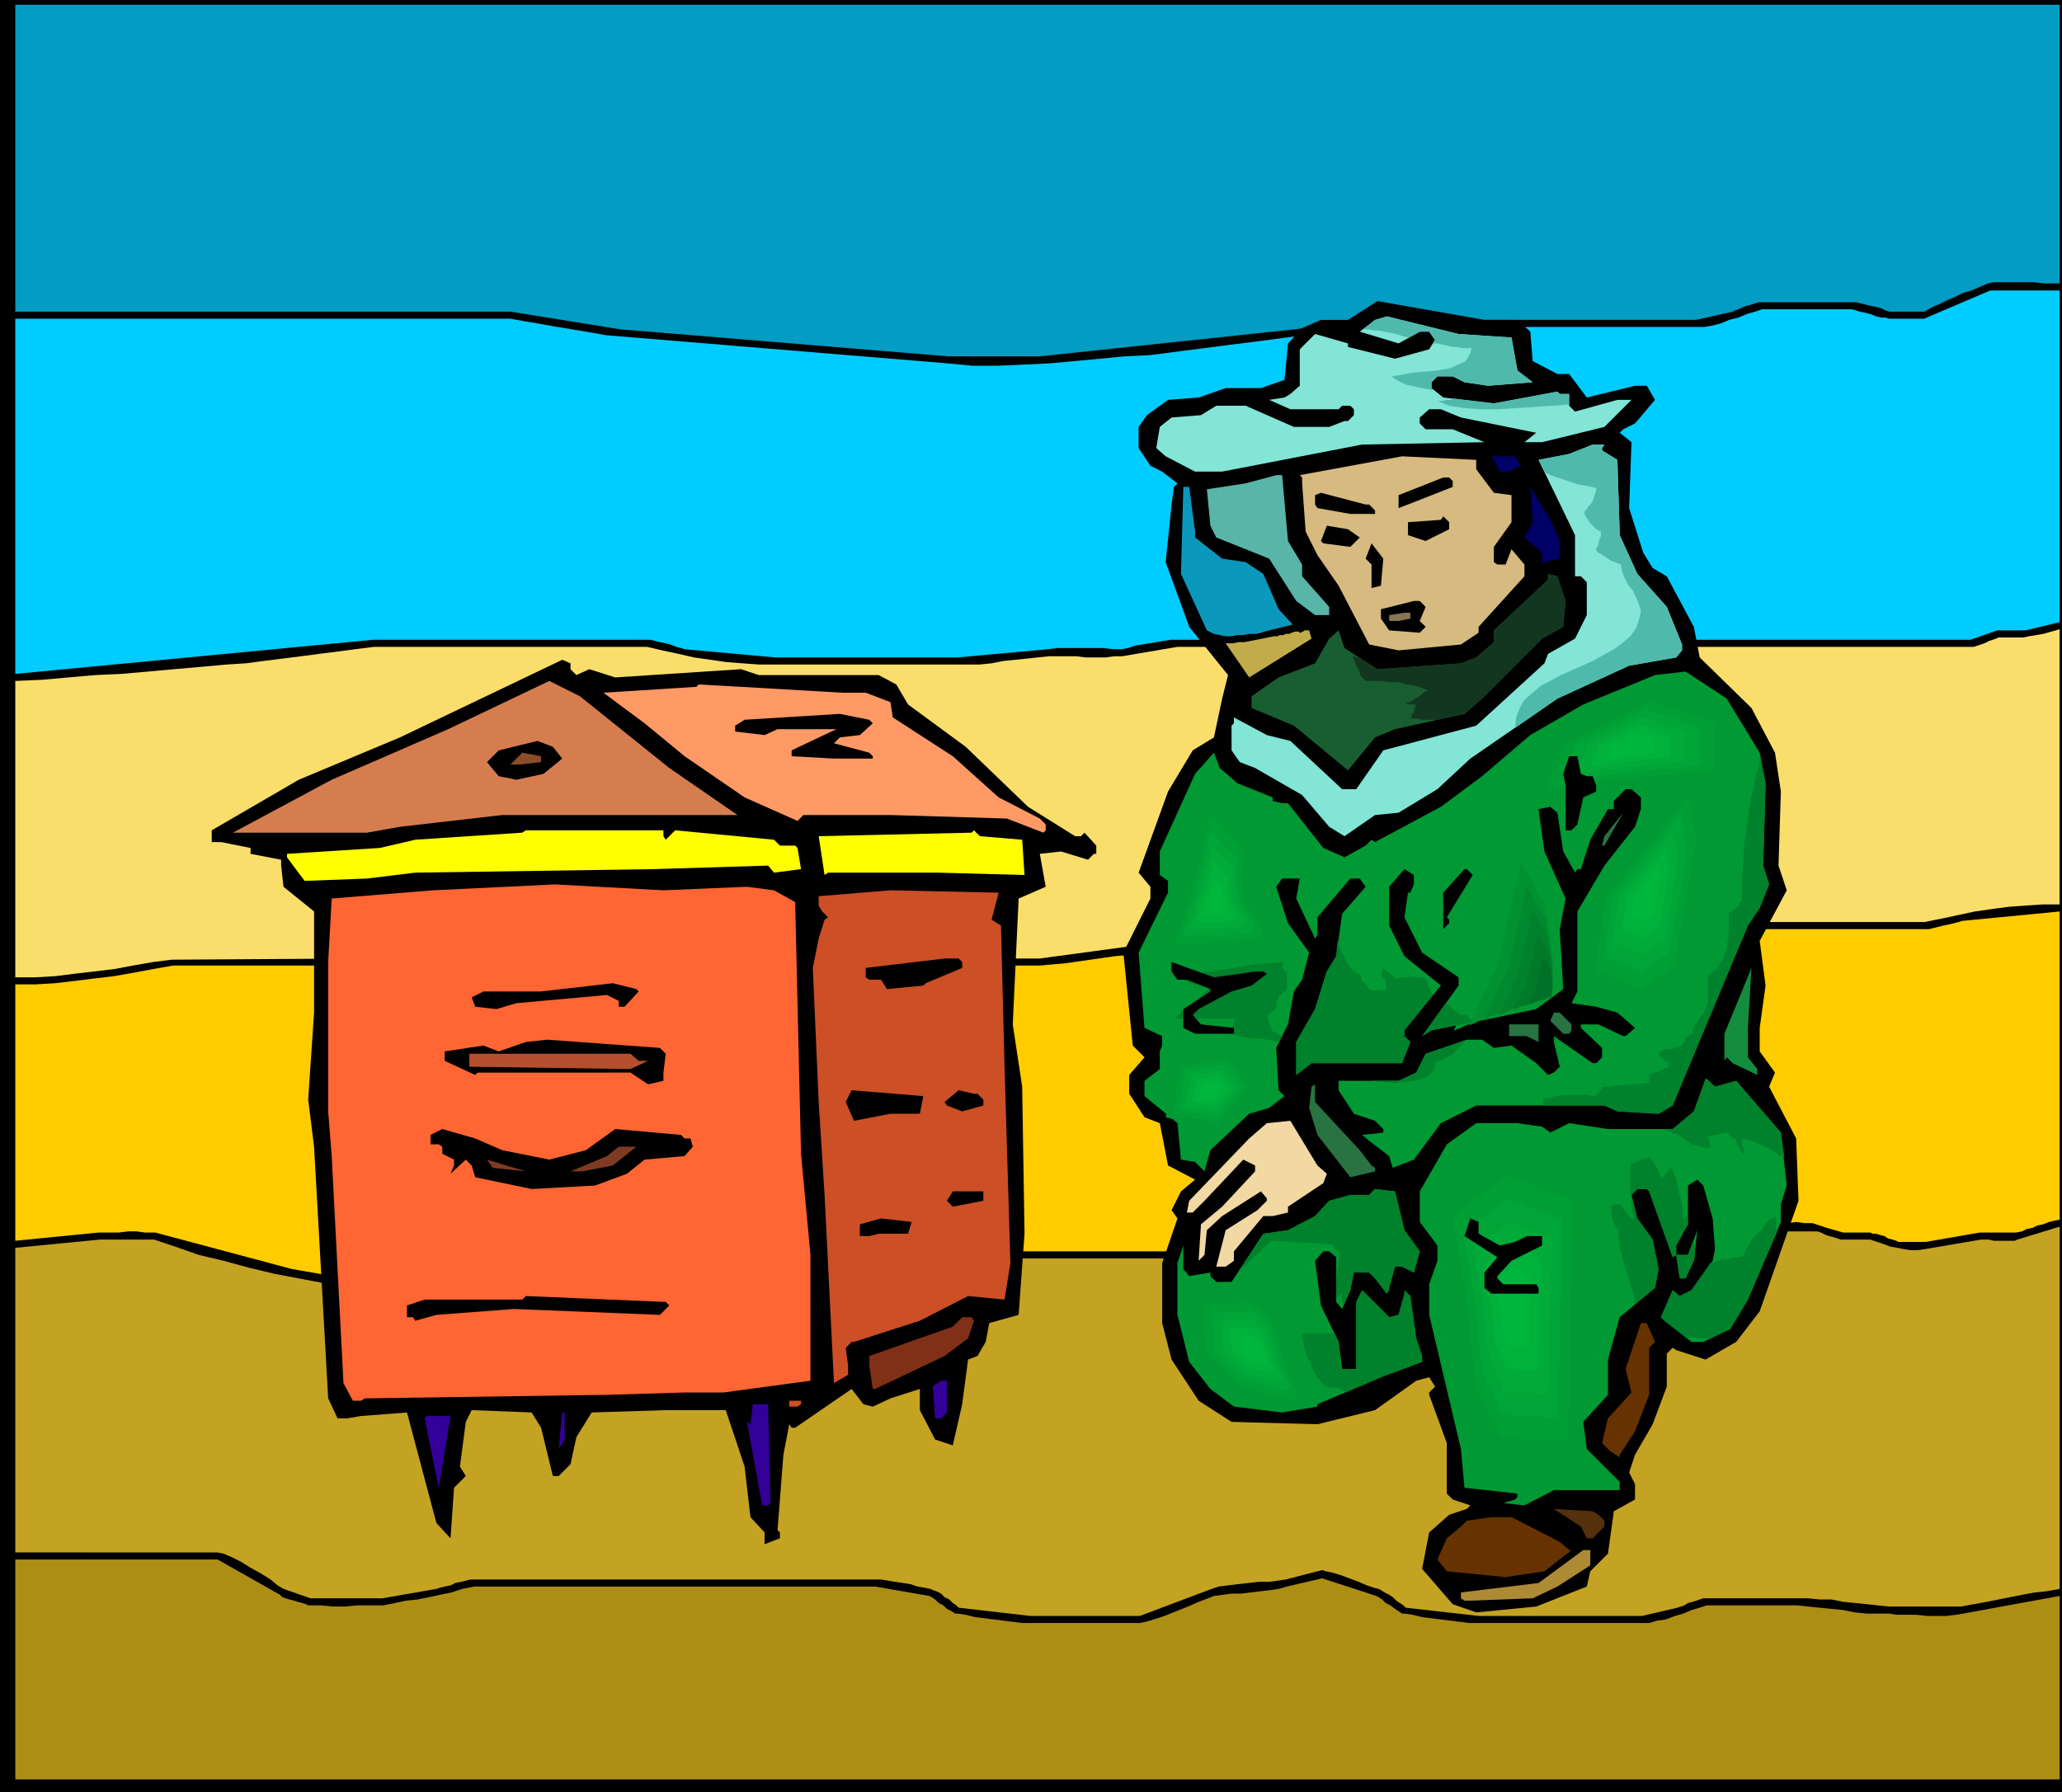 <svg xmlns="http://www.w3.org/2000/svg" width="5.841in" height="5.078in" fill-rule="evenodd" stroke-linecap="round" preserveAspectRatio="none" viewBox="0 0 1753 1524"><style>.brush1{fill:#000}.pen1{stroke:none}.brush10{fill:#006}.brush16{fill:#093}.brush17{fill:#00812b}.brush18{fill:#009f35}.brush19{fill:#00a537}.brush20{fill:#00ab39}.brush21{fill:#00b13b}.brush22{fill:#00b73d}.brush30{fill:#297343}.brush33{fill:#cc4f26}.brush39{fill:#630}.brush40{fill:#309}</style><path d="M1753 1524H0V0h1753v1524z" class="pen1 brush1"/><path d="M13 265V4h1738v237h-13l-9-1h-34l-5 1-7 3-7 3-7 2-6 3-7 3-6 3-7 3-7 4h-30l-3-1-4-2-4-1-5-1-4-1-4-1-4-1h-83l-3 1-3 1-4 1-3 1-4 2-3 1-2 1-31 7h-232l-5 1h-6l-6 1-6 1-7 2-6 1-6 1-5 1h-15l-8-1h-32l-7 1-217 23h-78l-279-23-93-15H13z" class="pen1" style="fill:#039cc2"/><path d="M13 573V271h421l11 2 12 2 11 2 12 2 12 2 12 2 11 2 12 1 279 23 21 2h21l22-1 22-1 22-2 21-2 21-2 21-1 16-2 15-2 16-2 15-2 16-2 16-2 15-2 15-2h15l9 1h32l7-1 46-8h239l6-1 8-2 7-3 8-2 7-3 7-2 6-2h76l4 1 3 1 5 1 4 1 5 2 4 1h4l3 1h30l2-1 54-23h59v282l-29 7h-24l-23 8h-340l-8 1-8 1-8 1-8 1-8 1-8 2-7 1h-62l-7-1-8-2-8-1-8-1-8-1-8-1-8-1H995l-6 1-6 1-6 1-6 1-6 1-6 2-5 1h-8l-8-1h-39l-8 1-77 7H659l-77-7-3-1-4-1-5-2-4-1-5-1-4-1-4-1H317L13 573z" class="pen1" style="fill:#0cf"/><path d="M13 831V579l23-1 22-2 23-2 22-1 23-2 22-2 23-2 22-2 16-1 15-2 16-2 16-2 15-2 16-2 15-2 16-2h232l13 3 14 3 13 3 14 2 14 2 13 1 14 1h188l10-1 10-2 10-1 10-1 9-1 10-1h23l8 1h17l7-1h7l47-8h154l16 2 15 2 16 2 16 2 15 1h32l15-1 62-8h336l3-1 3-1 3-1 4-2 3-1 3-1 2-1h21l5-1 6-1 6-1 7-2 7-2v234h-14l-15 1-14 1-15 2-14 2-14 3-14 3-15 3h-271l-13 1h-14l-13 1-14 1-14 2-14 1-13 1-14 1h-17l-7-1h-14l-5 1h-4l-23 8h-108l-2-1-3-1-3-1-4-2-4-1-3-1-3-1h-2l-170 23H706l-6-1-5-1-7-1-6-1-6-1-6-1-6-1H370l-9 1-10 1-10 1-10 1-10 1-10 1-9 1-156 1-16 2-17 3-16 3-17 2-17 2-16 2-17 1H13z" class="pen1" style="fill:#fade6b"/><path d="M13 1055V837h17l17-1 17-2 16-2 17-2 17-3 16-3 17-3h174l10-1 10-1 10-2 10-1 9-1 10-1h279l5 1 6 1 6 1 6 1 6 2 7 1h189l22-2 21-3 21-3 22-2 21-3 21-3 21-3 21-4 3 1 3 1 3 1 3 2 4 1 3 1 3 1h113l3-1 3-1 3-1 4-2 3-1 3-1 2-1h39l20-1 19-1 19-1 19-2 20-1 19-2h275l4-1 4-1 4-1 5-1 4-1 4-1 3-1 83-8v262l-5 1-4 1-5 2-5 1-4 2-5 1-4 2-5 1h-31l-46 8h-23l-2-1-3-1-4-1-3-2-4-1-3-1h-3l-2-1h-23l-7-2-7-2-6-2-6-2h-7l-7-1-7 1-8 1-17 2-18 2-18 3-17 2-17 3-18 3-17 4-17 4-19-3-18-2-19-2-18-3-18-2-19-4-18-3-18-4-4-1h-57l-3 1-31 15-46 8H838l-7-1-7-1-7-2-7-1-7-1-7-1-7-1h-27l-11-1h-44l-10 1-27 3-27 4-27 4-27 3-28 4-27 4-27 5-27 4H294l-46-8-116-31h-9l-7-1h-7l-8 1H84l-71 7z" class="pen1" style="fill:#fc0"/><path d="M13 1320v-259l72-7h46l18 6 20 7 21 5 22 6 21 5 21 4 21 4 19 2h187l27-4 27-5 27-4 27-4 27-3 28-4 27-4 27-3h85l6 1 7 1 7 1 7 2 7 1 7 1 7 1h255l11-1 10-1 10-2 10-3 9-3 9-4 9-5 10-4h61l18 4 19 3 18 4 18 2 19 3 18 2 19 2 19 3h1l17-4 17-4 17-3 18-2 17-3 18-2 17-3 18-2h32l3 1 4 2 3 1 4 1 3 1 3 1h25l6 2 6 2 5 2 6 1 5 1 6 1h6l7-1 47-8h7l4 1h18l2-1 36-11v308l-11 2-10 1-11 2-10 2-10 2-10 2-11 2-11 2h-61l-10-1-9-1-10-1-10-1-10-2h-10l-10-1h-89l-3 1-3 1-3 1-4 1-3 2-3 1-3 1-30 7h-139l-62-7-2-2-3-2-3-2-3-3-3-2-4-2-3-2-2-1-4-1-6-2-7-3-8-3-8-3-7-2-5-1-3-1-31 8-7 1-7 1h-9l-9 1-9 1-8 1-8 1-6 2-61 23h-93l-61-7-2-2-3-2-3-3-4-2-3-3-4-2-3-1-2-1-5-1-6-1-6-2-6-1-7-1-6-1-6-1H400l-4 1-4 1-5 1-4 2-5 1-4 1-3 1-46 8h-61l-23-8-5-3-6-5-8-5-9-5-8-5-8-4-7-3-5-1H13z" class="pen1" style="fill:#c4a323"/><path d="M1751 1513H13v-187h172l53 30 2 2 3 1 3 1 4 1 3 1 4 1 3 1 2 1h11l10 1h10l11-1h22l10-2 9-2 10-1 10-2 9-2 10-2 9-3 10-2h341l46 8 2 1 3 2 3 3 4 2 3 3 4 2 3 2h2l7 1 8 2 8 1 8 1 8 1 8 1 8 1h100l5-1 7-2 9-3 10-4 10-4 9-4 8-3 5-2 8-1 7-1h8l8-1 9-1 8-1 7-1 7-2 30-7 46 15 2 1 3 2 3 3 4 2 4 3 3 2 3 2h2l7 1 8 2 8 1 8 1 8 1 8 1 8 1h153l7-2 7-1 8-3 7-2 7-3 7-2 6-2h77l9 1 10 1 10 1 10 1 10 2 10 1h19l6 1h17l9 1h17l8-1 6-1 82-15v156z" class="pen1" style="fill:#ad8e14"/><path d="m1290 272 11 10 2 25 21 11h10l15 20 41-10h10l7 12-17 20-10 5-3 3 10 8-2 56 12 38 8 13 12 7 23 43 5 26 44 43 20 38 5 33-2 63 7 21-23 43 5 38-5 36v20l13 18-5 12 23 44 2 53-33 94-20 26-26 15-25-8-3-2-5 5v28l-12 32-15 26-5 15 5 10v13l-18 10-5 36-15 15-3 13-43 17-51 5-20-7-26-30 6-31 17-15 15-5 3-3-15-5-5-5v-43l-15-41v-2l5-5-5-8-11 3-35 25-49 12-73-2-28-18-23-35-8-31v-51l13-38-5-7 8-16 12-10-23-12-7-36-13-5-13-20v-16l13-15-10-10-8-79 23-46v-10l-10-12 25-69 21-35 18-11 7-33 5-20-33-41-20-55 5-49 2-15 3-3-13-10-10-5-10-15v-18l7-10 18-13 26-2 23-8h30l20-7 3-31 12-13 16-7h23l25-16 91 16h28z" class="pen1 brush1"/><path d="m1285 287 5 28 13 10-38 3-20-3-10-5h-13l-5 5v5l10 8 43 5 54-10 2 2h8v10l5 5 36-10h12l-23 23-53 13h-15l10-8-64-13-17-7h-10l-8 7v5l5 5h23l27 11-104 2-119 23h-23l-25-13-8-7 3-18 10-8 25-2 13-8h25l41 18h30l13-5h3l5-5v-5l-3-3h-7l-3 3h-41l-18-8 13-2 5-3 8-7v-31l13-13 28 8v3l40 10 29-8 5-8-5-7h-8l-18 10-33-10 13-10 10-3 61 15 45 3zm77 94v2l13 8 2 64 15 33 25 28 13 32v5l-5 6-40 7-61 28-74 51-28 26-33 20-20 2-26 18-13-8-23-27-40-23-13-5-7-10v-21l2-2v-5l28 15 20 5 44 41h12l23-33 79-21 58-53 3-8 23-13 10-20v-28l-5-5h-5v-35l-31-64 26-5 20-8h10l-2 3z" class="pen1" style="fill:#82e5d6"/><path d="m1255 399 15 20 15 2v23l-15 21v13l3 2h7l5-13 11 13v10l-39 43v5l-15 10-53 5-25-5-26-50-18-26-10-20-3-41v-5l-2-2 87-16 63 3v8z" class="pen1" style="fill:#d6ba7f"/><path d="m1293 396-10 5h-8l-7-13h20l5 8z" class="pen1 brush10"/><path d="m1095 460 12 20v10l23 26v7h-12l-16-12-23-36-45-18-5-10-3-31 33-5 26-7h5l5 56z" class="pen1" style="fill:#59b5a8"/><path d="M1235 409v5l-33 13-13 5v-11l38-15h5l3 3z" class="pen1 brush1"/><path d="m1104 537 1 1h1l1-1h1l1-1h4l2 7-53 33-20-29h6l5-1h5l5-1 5-1 5-1 5-1 5-1h3l2-1h3l2-1h3l2-1 3-1h3z" class="pen1" style="fill:#c2ab4a"/><path d="M1016 452v5l23 18 20 3 15 10 13 30 12 13-4 1-4 1-4 1-4 1-4 1-4 1-3 1-4 1h-6l-5 1h-5l-5 1h-5l-5-1-5-1-6-3-22-48 2-74h5l5 38z" class="pen1" style="fill:#0a99bd"/><path d="M1326 460v15l-13 3-2 2v-10l-15-13 7-13-2-30 17 28 8 18z" class="pen1 brush10"/><path d="m1164 429 5 5v3h-21l-28-5-2-3v-8l5-2 38 10h3zm68 21-20 10-15-5v-11l28-2 2-3 5 5v6zm-76 7-8 8-23-3-2-2 5-13 18 3 10 7zm18 41-8 2v-20l-5-5 5-13 10 13-2 23z" class="pen1 brush1"/><path d="m1331 511-2 22-18 10-51 51-15 13-59 13-17 7-23 28-46-38-36-15v-10l23-16 31-12 12-21 8-7 5 15 28 18 71-5 13-5 7-6 8-7v-10l46-43v-5l8 2 7 21z" class="pen1" style="fill:#195e30"/><path d="m1212 516-5 12 5 5-5 5-26-2-7-10v-8l28-7h5l5 5z" class="pen1 brush1"/><path d="m1199 526-10 2h-8v-5l13-2h5v5z" class="pen1" style="fill:#877554"/><path d="m485 569 5 5 11-5 22 7 107-7 15 5h102l15 8 10 17 49 36 53 51 40 25h5l3-3 10 11v7h-2l-5 5-23-7-18 2 5 28-23 10-5 107 8 53 2 125-5 69-25 7-3 16-7 12-8 3-5 38-8 35-15-5-13-25v-18l-25 8-15 7-8-2-10-13-48 33h-3l-2-3-5 26-5 64 2 2v5l-13 5v-10l-12-13-5-43-16-48h-51l-63 2-13 21-5 23-10 10h-5l-10-41-8-13-51-2-5 10-5 38 5 8-10 10-3 43-12-13-25-94-39 3-12 2h-8l-8-17-12-214-5-40 5-74v-86l-26-21-2-18v-5l-26-5v-5l-25-5h-8v-10l74-43 86-36 138-66 7 3v5z" class="pen1 brush1"/><path d="m1496 640 5 26-2 70 5 16-8 20-10 15-64 153-12 7-35-2-11-5h-109l-30 15-23 31-18 7-3-10-17-13-6-5 18-2v-3l-7-7-18-6-13-20v-8h51l15-7 8-16 35-12h13l10 7 15-2 21 15 10 10 5-2 5-5-5-21v-5l33 23h3l5-5v-8l-18-17v-3h15l21 10h2l8-7-15-13-18-5-21-3 5-10v-68l23-39 26-33 5-15v-10l-8-7h-5l-10 10v7h-5l-15 26-8 25h-3l-2 3-10-18-5-33-6-5-10 2 5 36 18 40-5 26 3 51-23 17-38 8-51 10-8 5 31-43v-7l-31-21-15-30 3-21h2l3-7v-8l-8-5-13 15v33l13 26 31 25-31 38v5l5 5-7 18h-77l-13 10v-28l16-28 10-32 8-13 5-36 20-23-5-7h-8l-28 33v15l-2 3-16-34 3-17h-15l-5 7 10 31 18 25-6 23-7 10-5 28-10 20 2 36 5 5-13 10-17 5-33 31-5 18-8-8-12-2-3-31-28-23v-13l13-10v-15l2-5v-8l-15-7-5-64 25-51v-10l-7-5v-20l30-66 16-18 5 13 15 13 30 12v3l8 2h5l30 38 18 8 18-10 5-5 3 2 56-30 35-26 41-35 45-26 61-25 26-3 35 23 28 46z" class="pen1 brush16"/><path d="m1090 881-3 5-4-1-6-1-6-1h-6l-6-1-5-1-4-1-4-1 1-1v-3l1-2v-1l1-2v-4h-50l8-8h5l1-1 1-1 1-1 2-1h1l1-1h1l-2-1v-1l1-2 2-2 2-2 3-2 1-2 1-1-4-1-5-1-4-1-5-2-5-2-4-1-4-2-3-1h12l12-2 12-1 13-2 12-2 12-2 12-1 12-1-1 2v3l1 1v1l1 1h2v16l-2 1-2 2-2 1-1 2-1 2-1 1v2l1 2v1l-1 1-1 1-1 1-1 1-2 1-1 1-1 1v4l1 2v2l1 1v2l1 1v1l1 1h1l1 1h1l1 1 2 1 1 1h1z" class="pen1 brush17"/><path d="m999 903 47-8 22 29-32 37-45-11 8-47z" class="pen1 brush16"/><path d="M1004 906h5l5-1 5-1 5-1 5-1 5-1h5l5-1 2 3 2 3 3 3 2 3 2 3 2 3 3 3 2 3-4 4-3 4-3 4-4 4-3 4-3 4-4 4-3 4-5-1-5-2-4-1-5-1-5-1-5-1-4-1-5-1 1-5 1-5v-5l1-5 1-5 1-5 1-6 1-5z" class="pen1 brush18"/><path d="m1008 910 4-1h4l5-1 4-1h4l4-1 4-1h4l2 2 2 3 2 2 2 3 2 2 1 3 2 2 2 3-3 3-2 3-3 4-3 3-3 3-2 3-3 3-3 4-4-1-4-1-4-1-4-1-4-1-4-1-3-1-4-1v-4l1-4 1-4v-4l1-4 1-5v-4l1-4z" class="pen1 brush19"/><path d="m1013 914 3-1h3l3-1h4l3-1h3l4-1h3l1 2 2 2 1 2 2 2 1 2 1 2 2 2 1 2-2 2-2 3-2 2-2 3-2 2-3 3-2 2-2 3-3-1-3-1h-3l-3-1-3-1-3-1h-4l-3-1 1-3v-4l1-3 1-3v-3l1-4v-3l1-3z" class="pen1 brush20"/><path d="m1017 918 3-1h4l3-1h2l2-1h5l1 1 1 1 1 2 1 1 1 2 2 1 1 2 1 1-2 2-2 2-1 2-2 1-1 2-2 2-1 2-2 2-2-1h-2l-3-1h-2l-2-1h-2l-3-1h-2v-3l1-2v-2l1-3v-5l1-2v-2z" class="pen1 brush21"/><path d="m1022 921 12-2 5 8-8 9-11-3 2-12z" class="pen1 brush22"/><path d="m1289 713 23 42 8 56-5 36-1 1-4 1-6 2-7 2-7 3-8 3-8 2-6 2-6 2-6 2-5 3-5 2-4 2-3 1-2 1h-1l29-60 24-103z" class="pen1 brush16"/><path d="m1293 733 3 5 2 4 3 5 2 4 3 5 2 4 3 5 3 4v6l1 6 1 6 1 6 1 5 1 6v6l1 6v4l-1 4v4l-1 4-1 4v4l-1 4v3l-1 1-4 1-4 1-6 2-7 3-7 2-6 2-6 2-5 2-4 1-5 2-4 2-3 2-3 1-2 1 3-6 3-7 3-6 3-7 3-6 3-7 3-6 3-6 3-11 2-11 3-11 2-11 3-11 2-11 3-11 2-11z" class="pen1" style="fill:#009130"/><path d="m1298 753 2 4 2 4 2 4 2 3 2 4 3 4 2 3 2 4v5l1 5 1 4v5l1 5 1 5 1 5v8l-1 3v3l-1 4v3l-1 3v6l-1 1-3 1-4 1-5 2-5 1-6 2-5 2-5 1-4 2-4 1-3 2-4 1-3 2-2 1h-1l-1 1 3-6 2-5 3-5 2-6 3-5 2-5 3-5 3-6 2-9 2-9 2-9 2-9 2-9 2-9 2-9 2-9z" class="pen1" style="fill:#00892e"/><path d="m1303 774 1 2 2 3 2 3 1 3 2 3 2 3 1 3 2 3v4l1 3 1 4v4l1 4v4l1 3v9l-1 3v2l-1 3v5l-1 2v1h-3l-3 1-3 2-5 1-4 2-4 1-4 1-3 1-3 1-3 2-3 1-2 1-2 1h-1l2-4 2-4 2-4 2-4 2-4 2-5 2-4 2-4 1-7 2-7 2-7 1-7 2-7 2-7 1-7 2-7z" class="pen1 brush17"/><path d="m1308 794 1 2 1 2 1 2 1 2 2 2 1 2 1 2 1 3v2l1 3v3l1 3v5l1 3v6l-1 2v6l-1 2v2h-2l-2 1-3 1-3 1-3 1-3 1-3 1-2 1h-2l-3 1-2 1-1 1h-1l-1 1 1-3 1-3 2-3 1-3 2-3 1-3 2-3 1-3 1-5 1-5 2-6 1-5 1-5 1-5 1-5 2-5z" class="pen1" style="fill:#007928"/><path d="m1312 814 6 10 2 14-1 9v1h-3l-2 1-1 1h-2l-2 1h-2l-1 1h-2l-1 1-1 1h-2l-1 1 7-15 6-26z" class="pen1" style="fill:#007126"/><path d="m1404 589-84 43-18 47 66-11 102-10v-47l-66-22z" class="pen1 brush16"/><path d="m1402 596-9 5-9 4-9 5-9 4-9 5-9 4-9 5-9 4-2 5-2 5-2 5-2 5-2 5-2 5-2 5-2 5 7-1 7-1 7-1 7-1 7-1 7-1 7-2 7-1 11-1 11-1 11-1 11-1 11-1 11-1 11-2 11-1v-40l-7-2-7-2-7-3-7-2-7-2-7-2-7-3-7-2z" class="pen1 brush18"/><path d="m1399 603-7 4-8 3-7 4-8 4-7 3-7 4-8 4-7 3-2 5-1 4-2 4-1 4-2 4-2 4-1 4-2 5 6-1 6-1 5-1 6-1 6-1 6-1 5-1 6-1 9-1 9-1 9-1 9-1h9l9-1 9-1 9-1v-33l-6-2-6-2-5-2-6-2-6-2-6-1-5-2-6-2z" class="pen1 brush19"/><path d="m1396 610-6 3-5 2-6 3-6 3-6 3-6 3-5 3-6 3-1 3-2 3-1 4-1 3-1 3-2 3-1 4-1 3 4-1 5-1h4l5-1 4-1h5l4-1 5-1 7-1h7l7-1 7-1 7-1h7l7-1 7-1v-26l-4-1-5-2-4-1-5-2-4-1-5-1-4-2-5-1z" class="pen1 brush20"/><path d="m1393 616-4 2-4 3-4 2-4 2-5 2-4 2-4 2-4 2-1 3-1 2-1 2-1 3-1 2-1 2-1 3-1 2h4l3-1h3l4-1 3-1h3l3-1h4l5-1h5l5-1h5l5-1h5l6-1h5v-19l-4-1-3-1-3-1-3-1-4-2-3-1-3-1-4-1z" class="pen1 brush21"/><path d="m1391 623-21 11-5 11 16-2 26-3v-12l-16-5z" class="pen1 brush22"/><path d="m569 653 58 40H427l-87 10-28 5H198l28-15 56-30 99-43 86-41 26 13 76 61z" class="pen1" style="fill:#d67d4f"/><path d="M716 589h20l21 8 2 13 51 33 39 35 35 18 5 5v5l-2 2-31-12-99-3h-74l-5 5-45-20-51-35-34-28-35-26 79-5 2-2 36 2 86 5z" class="pen1" style="fill:#f96"/><path d="m742 615-11 10-17 2-5 5 30 8 3 3v2h-33l-36-2v-5l38-18h-50l-11 5-25-3v-5l8-5 81-5 25 5 3 3zm-264 30-16 13-23 5-15-3-10-12 10-10 33-8 13 5 8 10z" class="pen1 brush1"/><path d="m460 648-18 2h-8l10-10 16 3v5z" class="pen1" style="fill:#8c4c2b"/><path d="m1344 658 5 2h5l3 8v5l-11 5-5 23-5 5h-5v-38l-2-10 5-15h7l3 15z" class="pen1 brush1"/><path d="m1362 719 2-8 16-20-16 28h-2z" class="pen1 brush30"/><path d="m564 711 2 3 8-8 84 8 5 5h13l2 2 3 18-23 3-5-6-97 3-203 3-41 5-53 2-15-20v-3l79-5 30-7 91-6 3-2h117v5zm305 3 2 30-73-2h-94l-3 2-5-33 130-3 2-2 5 5 36 3z" class="pen1" style="fill:#ff0"/><path d="m1252 744-22 36 2 2v3l-5 5v-31l18-20h2l5 5z" class="pen1 brush1"/><path d="m635 754 23 3 18 10 5 214 8 86v107l-74 10h-33l-66 2-206 3-3 2h-7l-8-15-10-193-3-38V818l3-54 86-7 104-5 92 5 71-3z" class="pen1" style="fill:#f63"/><path d="m843 782 8 5 3 120 5 167-5 31-31-3-41 21-56 18h-2l-5 5 2 15v8l-12 7-8-160-5-79-5-114 5-25 5-16 3-2-5-5-3-5v-8l61-5 92 2-6 23z" class="pen1 brush33"/><path d="M818 818v5l-31 13-2 2-31 3-5-8h-10l-3-2v-8l67-8h12l3 3zm236 10 13-2h7l3 2-13 10-17 5-28 15-5 5 7 8 28 3v5h-33l-10-5v-16l23-15v-2l-20-8h-8l-5-7v-8l36 13 22-3z" class="pen1 brush1"/><path d="m1486 899 8 10v5l-21-10-5-5-2 3v-23l23-56-3 51v25z" class="pen1" style="fill:#148c3d"/><path d="m543 843-12 13h-5v-5l-10-5-77 7-17 5-18-2-3-8 10-5h49l61-7 20 5 2 2z" class="pen1 brush1"/><path d="M1336 871v5l-2 3h-5l-11-11 3-7h5l10 10zm-28 15-10-5h-15v-10h25v15z" class="pen1 brush30"/><path d="m566 896-2 16v7l-13 3-15-10H406l-2 2-26-12v-8l33-5 13 5 23-8 18-2 96 7 5 5z" class="pen1 brush1"/><path d="M543 902h8l-15 7-137-2v-11h137l7 6z" class="pen1" style="fill:#b54f2e"/><path d="m1476 919 38 44 5 45-5 16v15l-28 66-15 25-23 11h-10l-23-18-3-3 10-23 6 5 10-5 18-25 2-10-2-26-8-28-5-5-8 5v33l-10 18v8h10l8-21-3 26-7 15h-5l-3-20-3 2-20-56-2-2h-8l-5 5 5 20 13 18 5 25-3 16-30 25-10 36v30l-21 23 3 23 28 28v7h-56l-25 13-18-2 10-3 2-2v-3l-45-5-3-33-27-114v-26l7-20v-13l-15-20v-26l23-40 25-18h35l21 3 7 5 16-8 33 5h55l18-15 10-28 8 7 18-5z" class="pen1 brush16"/><path d="m1281 979-56 42 14 71 10 98 24 52 68 3 3-148 3-92-66-26z" class="pen1 brush16"/><path d="m1282 999-6 4-6 5-6 4-6 5-6 4-6 5-6 4-5 5 1 7 1 8 2 7 1 8 2 7 1 8 1 8 2 7 1 10 1 11 1 10 1 11 1 10 1 10 2 11 1 10 2 6 3 5 2 6 3 5 2 6 3 5 2 6 3 6h14l8 1h21l8 1h7v-16l1-15v-47l1-16v-31l1-10v-30l1-9v-30l-7-2-7-3-7-3-6-3-7-3-7-2-7-3-7-3z" class="pen1 brush18"/><path d="m1282 1019-5 4-4 3-5 4-5 4-5 3-5 4-5 4-4 3 1 7 1 6 1 6 1 6 1 6 2 7 1 6 1 6 1 9 1 8 1 9 1 8v9l1 8 1 9 1 8 2 5 2 4 2 5 3 5 2 4 2 5 2 5 2 4h6l6 1h18l6 1h12v-39l1-13v-38l1-13v-32l1-9v-24l-5-2-6-2-6-3-6-2-5-2-6-3-6-2-6-2z" class="pen1 brush19"/><path d="m1283 1039-4 3-3 3-4 3-4 2-4 3-4 3-3 3-4 3 1 5 1 5v5l1 5 1 4 1 5 1 5 1 5 1 7v6l1 7 1 7 1 7v6l1 7 1 7 1 3 2 4 2 3 1 4 2 4 2 3 1 4 2 4h23l5 1h9l1-10v-41l1-10v-39l1-6v-26l-4-2-5-1-4-2-5-2-4-2-5-2-4-1-5-2z" class="pen1 brush20"/><path d="m1284 1059-3 2-3 2-2 2-3 2-3 2-3 2-2 3-3 2v3l1 4 1 3v4l1 3 1 4v3l1 4 1 5v5l1 5v5l1 4v5l1 5v5l1 3 2 2 1 3 1 3 1 2 1 3 2 2 1 3h10l3 1h14v-15l1-7v-46l1-5v-23l-3-1-3-1-4-2-3-1-3-1-4-2-3-1-3-1z" class="pen1 brush21"/><path d="m1285 1079-14 10 3 18 3 24 6 13 17 1v-37l1-23-16-6z" class="pen1 brush22"/><path d="m1156 978 10 13 3 2v3l-21 5-28-36-7-23 2-18 3-2v15l38 41z" class="pen1 brush30"/><path d="M782 947h-25l-31 6-7-16 5-10 61 5-3 15zm49-17 5 5v5l-18 5-13-5-2-3 12-10 13 3h3z" class="pen1 brush1"/><path d="m1128 998-3 8-30 20v5l-13 3h-8l-25 30v8l-7 5h-8l8-31 27-17 8-8v-2l-5-6-33 21-13 12-2 21-5 5 2-31 18-15 28-30v-5l-10-5-33 35-10 10h-5l2-10 51-53 15-13 20-2 23 38 8 7z" class="pen1" style="fill:#f2d8a3"/><path d="m427 978 40 8 31-8 25-18 56 5 3 3h5l2 7-7 8-34 3-15 12-27 10-54 3-48-10-3-10-5-5-13 12 3-7v-5l-10-5v-6l-3-2h-7v-8l10-5 28 8 23 10z" class="pen1 brush1"/><path d="m521 991-26 5h-10l31-13 10-8h15l-20 16zm-102 2-5-7 33 10-28-3z" class="pen1" style="fill:#7f3a23"/><path d="m1194 1046 13 18-5 18-10-5h-6l-5 18v2l-2 3-10-13-5-5h-13l-3 15-7 16-5-6v-38l-6-5h-5l-7 8 5 38 15 31 3 23h12v-57l5-10 23 23 8-2 5-18v-3l5 5 5 36 5 15v5l-35 13-54 23v2l-30 5-41-5-20-15-18-23-10-40v-44l5-15v20l5 6 18-3v3l5 5h13l27-41 21-3 23-12 12-13 18-5h16l5-5 17 2 8 33z" class="pen1 brush16"/><path d="m836 1021-26 5-5-5 5-8h26v8zm-64 28h-25l-8 2h-8v-10l18-5 26 3-3 10zm485 0 18 10 13-3 10-5h13v8l-26 13-12 13v2l5 5h28l2 3v5h-40l-6-5v-13l11-13-28-18 5-15 7 3v10zm-688 61-8 8-124-5-66 5-18 5-2-3h-5v-10l15-5h83l3-3 119 5 3 3z" class="pen1 brush1"/><path d="m828 1123-5 15-20 15-59 28h-2l-3-20v-8l71-25 8-8h8l2 3z" class="pen1" style="fill:#7f3016"/><path d="m1407 1141-5 5v40l-12 31-13 20v2l-8-5-7-7 5-21 20-22-5-20 13-39h5l7 16z" class="pen1 brush39"/><path d="m805 1201-5 5h-5l-2-27 7-5h5v27z" class="pen1 brush40"/><path d="m681 1194-3 2h-7v-5h10v3z" class="pen1 brush33"/><path d="m655 1278-2 2h-5l-13-71 3 2 2-17h13l2 84zm-175-54-5 8 3-31h2v23zm-107 41-12-59 2-2h20l-10 61z" class="pen1 brush40"/><path d="m1359 1288 5 5v5l-10 10h-5l-5-10-23-15 33 2 5 3z" class="pen1" style="fill:#54300d"/><path d="m1326 1311 8 7h2l-23 18-33 5-50-5-8-10 8-18 12-10 5-5 21-3h17l41 21z" class="pen1 brush39"/><path d="m1352 1331-28 18-21 10-53 2h-5l-3-2v-5l66-8 38-28h6v13z" class="pen1" style="fill:#ad8b34"/><path d="m1028 679 34 37v1l-1 5-1 7-1 8v9l1 10 3 9 5 9 5 7 4 6 2 5 1 4v4l-2 2-5 2-5 1-9 1-11 1h-12l-12 1h-30l21-71 13-58z" class="pen1 brush16"/><path d="m1029 692 3 4 4 4 4 4 3 4 4 4 4 4 3 4 4 4v1l-1 4-1 6-1 7v7l1 9 2 8 4 7 5 6 3 5 2 5 1 3v3l-2 2-4 2-5 1h-7l-9 1h-10l-11 1h-25l2-8 2-7 2-8 3-7 2-8 2-7 2-8 3-7 1-7 1-6 2-6 1-6 2-6 1-6 1-7 2-6z" class="pen1 brush18"/><path d="m1030 706 2 3 3 3 3 3 3 4 3 3 3 3 3 3 3 3v2l-1 3v4l-1 6v7l1 6 2 7 3 6 4 5 3 4 1 4 1 3v2l-2 2-3 1-4 1-6 1h-7l-9 1h-29l1-6 2-6 2-7 2-6 2-6 2-6 1-7 2-6 1-5 2-5 1-5 1-5 1-5 1-5 1-5 2-5z" class="pen1 brush19"/><path d="m1030 719 3 3 2 2 2 3 3 2 2 3 2 2 3 3 2 2v1l-1 3v3l-1 5v5l1 5 1 5 3 5 3 4 2 4 1 2 1 3v1l-2 2-2 1-3 1h-11l-6 1h-24l2-5 1-5 2-5 1-5 2-4 1-5 2-5 1-5 1-4 1-4 1-4 1-4 1-4v-4l1-4 1-4z" class="pen1 brush20"/><path d="m1031 732 2 2 1 2 2 2 2 2 2 2 1 1 2 2 2 2-1 1v4l-1 4v3l1 4 1 4 2 3 2 3 1 3 1 2 1 1v2l-1 1h-2l-2 1h-4l-4 1h-22l1-4 1-3 1-4 1-3 2-4 1-3 1-4 1-3v-3l1-3 1-3v-3l1-3 1-3v-3l1-3z" class="pen1 brush21"/><path d="m1032 746 8 9v3l-1 2v3l1 2v2l2 2 1 2 1 2v1l1 1v1l-1 1h-2l-3 1h-16l5-18 4-14z" class="pen1 brush22"/><path d="m1404 708-47 58-8 71 45 18 34-23 21-124-8-45-37 45z" class="pen1 brush16"/><path d="m1404 716-5 6-5 6-5 6-5 6-5 6-6 7-5 6-5 6v7l-1 8-1 7-1 8-1 8-1 7v8l-1 7 4 2 5 2 5 2 5 2 4 2 5 2 5 2 5 2 3-3 4-2 4-3 3-2 4-3 4-2 3-3 4-2 2-13 2-14 3-13 2-13 2-13 2-13 2-13 3-13-1-5-1-5-1-5-1-4v-5l-1-5-1-5-1-4-4 4-4 5-4 5-4 5-4 4-3 5-4 5-4 5z" class="pen1 brush18"/><path d="m1403 723-4 5-4 5-5 6-4 5-4 5-4 5-4 5-4 5-1 6-1 6v7l-1 6-1 6v6l-1 6-1 7 4 1 4 2 4 1 4 2 4 2 4 1 4 2 4 1 3-2 3-2 2-2 3-2 3-2 3-2 3-2 3-2 2-11 2-11 2-11 2-10 2-11 2-11 1-11 2-11v-4l-1-4-1-3-1-4v-4l-1-4-1-4v-4l-4 4-3 4-3 4-3 4-3 4-4 3-3 4-3 4z" class="pen1 brush19"/><path d="m1402 731-3 4-3 4-4 4-3 4-3 4-3 4-4 4-3 4-1 5v5l-1 5v4l-1 5v5l-1 5v5l3 1 3 1 3 2 3 1 3 1 3 2 3 1 3 1 3-2 2-1 2-2 3-1 2-2 2-2 3-1 2-2 2-8 1-9 1-8 2-9 1-8 2-9 1-8 2-9-1-3v-3l-1-3v-3l-1-3-1-3v-4l-1-3-2 3-3 4-2 3-3 3-2 3-3 3-2 3-3 3z" class="pen1 brush20"/><path d="m1401 739-2 3-2 3-3 2-2 3-3 3-2 3-2 3-3 3v7l-1 4v3l-1 4v7l-1 3 2 1 3 1 2 1 2 1 2 1 3 1 2 1 2 1 2-2 2-1 1-1 2-1 2-1 1-1 2-2 2-1 1-6 1-6 1-6 1-7 1-6 1-6 1-6 1-6v-3l-1-2v-4l-1-2v-3l-1-2v-2l-2 2-2 2-1 3-2 2-2 2-2 2-2 2-2 3z" class="pen1 brush21"/><path d="m1401 746-12 15-2 18 11 4 8-6 6-31-2-11-9 11z" class="pen1 brush22"/><path d="M1165 919h24l15-7 8-16 34-11-3 3-3 3-3 3-3 3-4 2-3 2-4 1-3 1v3l-1 3-2 3-2 2-5 3-7 2-8 1-10 1-9-1-11-1zm87-50-35 7-8 5 20-28 1 1 2 1 1 1 2 2 2 1 1 1 2 2 1 1h6l2 3 3 2v1zm-34-23-24 30v5l5 5-7 18h-77l-13 10v-28l16-28 10-32 8-13 1-13 2 5 2 5 2 4 2 5 3 4 3 3 3 2 3 1v5h1l1 1 1 1 1 1 1 2 1 1 1 1 1 1h13v-10h-3v-8h2l1 1 1 1 2 1 1 1 2 1 1 2 1 1h3l3-1h6l3-1 4 1h3l4 1v1l1 1 1 2v2l1 2 1 2 1 2 1 2zm293 201-25 58-15 25-17 8h-10l-3-1h-8l-18-14-3-3 10-23 6 5 10-5 16-23 4-1 3-1 4-1h3l4-1 3-1h6l2-3 1-3 2-3 2-3 2-4 3-3 3-3 2-1 1-1v-1l1-2 1-2 2-1 1-2 2-1 2-1 2-1v12l1 1zm-76-14v8l-10 18v8h10l5-13 1 14-1 4-7 15h-5l-3-20-3 2-20-56-2-2h-8l-5 5 5 20 13 18 5 25-3 16-17 14-1-8-3-8-2-9-3-8-2-8-2-8-1-8v-7l-2-1-1-2-1-2-1-3-1-4v-7l3-2h5v1l1 2 2 2 1 2 2 2 2 2 1 1 2 1-1-5-1-6v-6l-1-6v-24l1-1h2l2-1 2-1 2-1 3-1h2l2-1 2 2 2 3 1 2 2 2 1 3 1 2 1 3v2l1-1 2-2 1-1 1-2 1-1 1-1 1-2v-1l2 3 2 5 2 6 1 7 2 7 1 6 1 6v5l1-1 1-1 1-1h1v-1zm61-393 5 26-2 70 5 16-8 20-10 15-64 153-12 7-35-2-11-5h-52v-6h6l1-1 4-1 6-1h20l5 1h3v-1l1-1 1-1 1-1 1-1 1-1v-2h5l6-1h5l5-1h10l5-1h4v-8h2l2-1h2l2-1 2-1 2-1 2-1h2v-5l-2-1h-1l-1-1-1-1-1-1-1-1-1-1 1-2 2-2 4-1h5l4-2 4-1 2-3 1-4 6-3v-2l1-3 1-2 2-3 2-3 1-2 2-2 1-1v-2l1-1v-1l1-1v-2l1-1v-24l3-2 3-2 2-2 2-3 4-7 2-7 1-8 1-8v-14l2-1 2-1 1-1 2-2 1-1 1-2 1-1 1-1v-16l1-16 1-15 2-16 2-15 3-15 3-14 4-14-1-1v-4zm-20 279 38 44 3 21-5-2-4-3-5-3-5-2-4-2-5-2-4-1-4-1v5l1 2v2l1 3v4-1l-1-2-1-1-2-3-1-2-1-2-1-2v-3h-3l-1-1-1-1-1-1-1-1-1-1h-2l-2 1h-2l-2 1h-4l-2 1h-2v2l1 2v1l1 2v3h-4l-2-1h-3l-2-1h-4l-3-3-3-2-3-2-3-2-4-1-3-2-4-1-4-1h10l18-15 10-27h1v-1l7 7 18-5zm-282 127 13 18-5 18-10-5h-6l-5 18v2l-2 3-10-13-5-5h-13l-3 15-6 13v-2l-1-2v-6h-1l-1 1-1 1h-1l-1 1v-17l1-3v-2l1-3v-6l1-2v-4l-1-1-1-1-1-1-1-1-1-1v-1l-1-1v-1l-52-3-28 26 21-32 21-3 23-12 12-13 18-5h16l5-5 17 2 8 33zm-59 88 3 7 3 23h12v-57l5-10 23 23 8-2 5-18v-3l5 5 5 36 5 15v5l-35 13-30 13-1-1-1-1h-1l-1-1h-1l-1-1h-1l-1-1-3 1h-3l-3-1-2-2-5-6-4-7-4-9-3-8-1-7-1-6h28z" class="pen1 brush17"/><path d="m1018 1103 44-3 21 16 16 55 1 1 2 4 2 4 3 5 2 5v6l-1 1-2 1-2-1-6-1-7-2-9-2-9-2-8-2-7-2-5-1-1-1-34-34-1-2v-25l-1-9v-7l1-5 1 1z" class="pen1 brush16"/><path d="M1025 1109h14l5-1h9l5-1h5l2 2 2 2 3 1 2 2 2 2 2 1 3 2 2 2 1 5 2 6 2 6 1 6 2 6 2 6 2 6 1 6 1 1 1 2 3 4 2 5 1 4 1 3-1 2v1h-3l-5-1-7-2-7-2-8-1-7-2-6-2-4-1h-1l-4-4-3-3-4-4-4-4-3-3-4-4-4-4-3-3v-8l-1-7v-26h1z" class="pen1 brush18"/><path d="M1032 1116h8l4-1h16l3-1 2 2 2 1 2 1 2 2 2 1 2 2 1 1 2 1 2 5 1 5 1 5 2 5 1 5 1 4 2 5 1 5 1 1 1 2 2 3 2 4 1 3v3l-1 2h-6l-6-2-6-1-6-2-6-1-4-2h-4l-1-1-3-3-3-3-3-3-3-3-3-3-3-3-3-3-3-3v-12l-1-6v-12l1-3z" class="pen1 brush19"/><path d="M1039 1123h4l3-1h15l3-1 1 1 2 2 1 1 2 1 1 1 2 1 1 1 2 1 1 4 1 4 1 3 1 4 1 4 1 4 1 4 1 3 1 1 1 2 1 2 1 3 1 3 1 2-1 2h-2l-3-1-4-1-5-1-5-1-4-1-4-1-3-1h-1l-2-3-2-2-3-2-2-3-3-2-2-2-2-3-3-2v-26z" class="pen1 brush20"/><path d="m1047 1130 2-1h17l1 1 1 1 1 1h1l1 1 1 1 1 1 1 3 1 2v3l1 3 1 3 1 2 1 3v3h1v2l1 2 1 2 1 2v2h-4l-3-1-3-1-4-1h-3l-3-1-2-1h-1l-1-2-2-1-2-2-1-2-2-1-2-2-2-2-1-1v-4l-1-3v-13l1 1z" class="pen1 brush21"/><path d="M1054 1136h11l5 4 4 13 1 1v1l1 1v1l1 1v2h-3l-2-1h-2l-2-1h-2l-2-1h-1l-9-9v-12z" class="pen1 brush22"/><path d="M1362 381v2l13 8 2 64 15 33 25 28 13 32v5l-5 6-40 7-61 28-36 25 1-9 3-8 4-7 7-6 7-6 8-4 9-5 9-4 18-8 18-10 7-5 7-6 5-7 3-9 1-6-2-6-2-5-3-6-4-5-3-6-2-5-1-6-3-1-2-1-3-1-3-2-3-2-3-2-2-1-2-2v-2l1-1 1-2v-2l1-3 1-2v-4l-2-1-2-1-3-3-2-2-2-3-2-3-1-2v-2l2-2 1-2 2-2 2-3 1-3 1-3 1-3v-2l-4-1-5-1-6-1-6-2-6-2-6-2-6-2-4-2-6-11 26-5 20-8h10l-2 3zm-77-94 5 28 13 10-38 3-20-3-10-5h-13l-5 5v5l2 2-5-1-5-1-5-1-4-1-5-1-4-2-4-2-4-3 7-1 10-2 11-1 11-1 11-2 9-4 4-2 2-3 2-4 1-4h-8l-4-1h-4l-4-1-5-1-4-1h-4l2-3-5-7h-8l-9 5-5-1-6-2-5-1-5-1-5-1h-4l-5-1h-4l10-8 10-3 61 15 45 3zm-48 52 33 4 54-10 2 2h8v9l-14 1-15 1-16 1-15 1h-15l-14-1-13-2-10-4h5l2-1h4l2-1h2z" class="pen1" style="fill:#4fbaab"/><path d="m1331 511-2 22-18 10-51 51-15 13-23 5h-14l-3-1h-6l1-1v-2l1-1 1-2v-1l1-2v-1l1-2h-7l-1-1-1-1h3l2-1 3-2 2-1 3-2 2-2 2-1 2-1-5-2-6-2-7-1-7-2h-8l-7-1h-13l-2-2-2-2-1-3-1-3-2-3-1-3-1-2-1-3h2v1h3l16 10 71-5 13-5 7-6 8-7v-10l46-43v-5l8 2 7 21z" class="pen1" style="fill:#12361f"/></svg>
